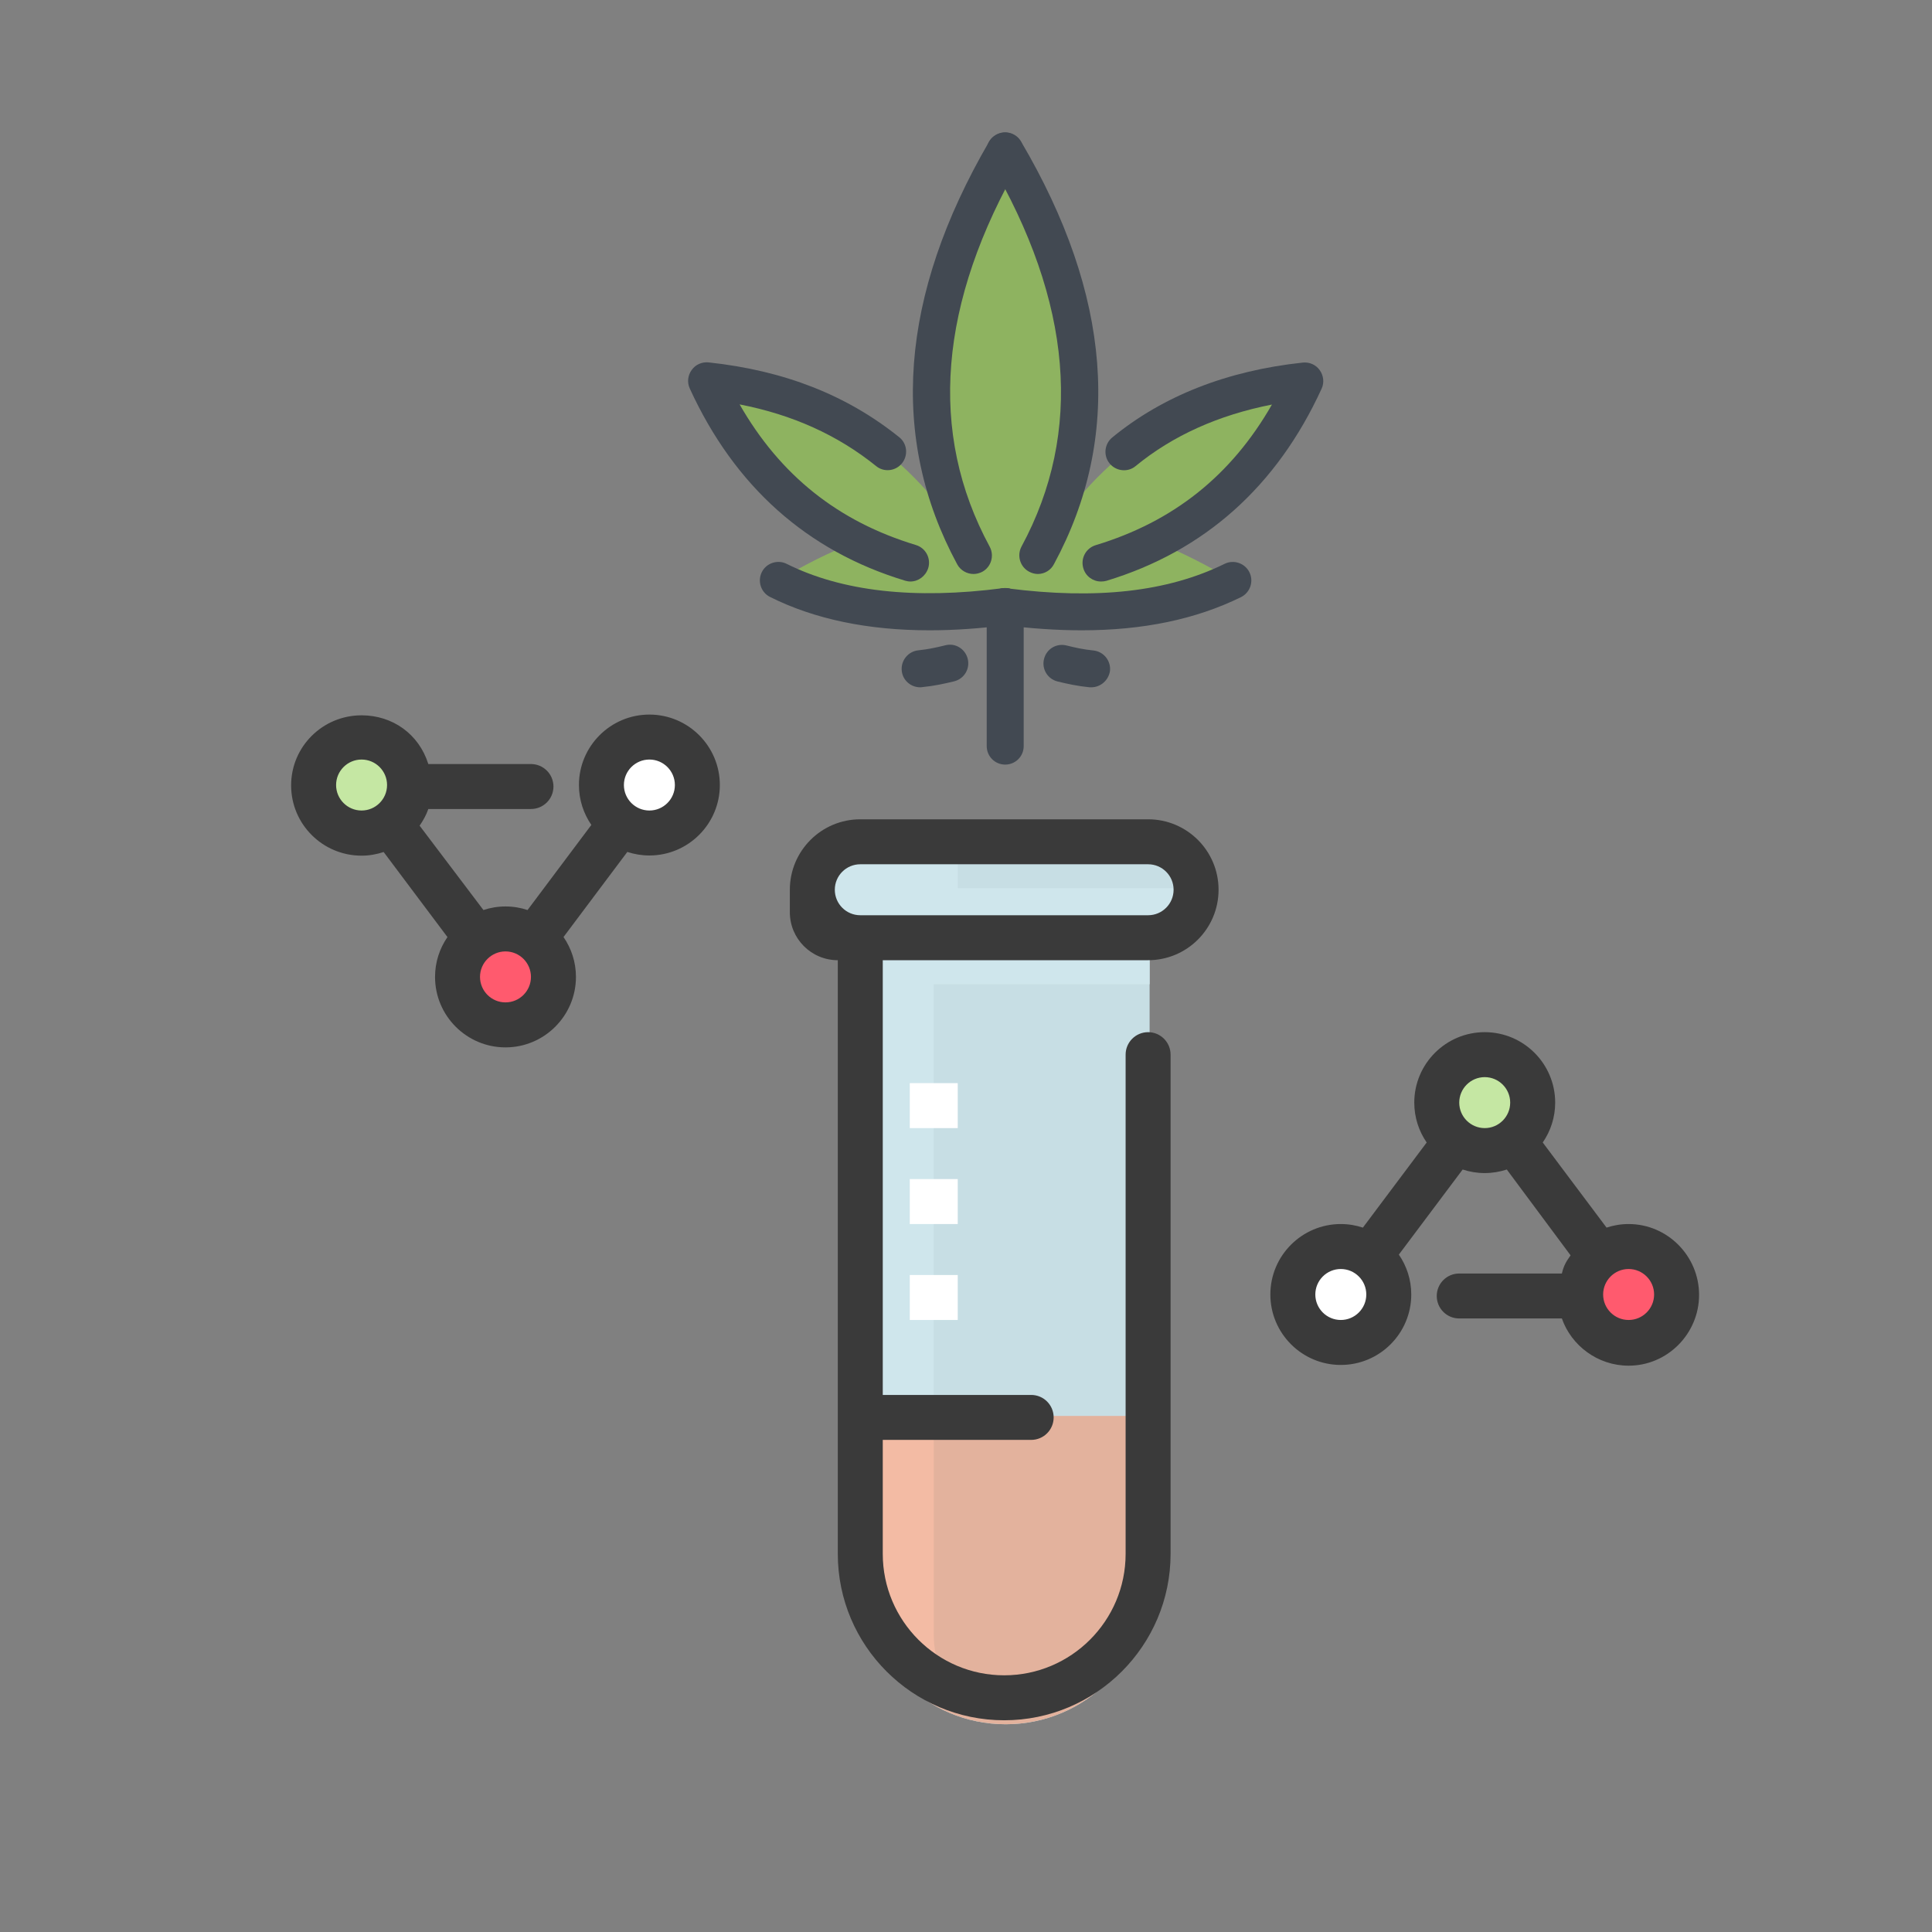 <svg xmlns="http://www.w3.org/2000/svg" width="73" height="73" viewBox="0 0 73 73" fill="none"><rect x="0" y="0" width="73" height="73" fill="#808080" stroke="none"/><path fill-rule="evenodd" clip-rule="evenodd" d="M37.982 5.704C40.947 10.728 41.564 15.38 39.877 19.623H40.122C42.344 16.577 45.391 14.807 49.345 14.436C48.067 17.194 46.172 19.214 43.704 20.492C44.648 20.864 45.599 21.355 46.587 21.934C44.321 23.048 41.482 23.376 37.982 22.922C34.519 23.376 31.642 23.048 29.414 21.934C30.358 21.355 31.346 20.864 32.297 20.492C29.823 19.214 27.934 17.2 26.656 14.436C30.61 14.807 33.657 16.577 35.879 19.623H36.087C34.437 15.387 35.054 10.728 37.982 5.704Z" fill="#8EB360"></path><path d="M37.981 28.89C37.591 28.89 37.283 28.576 37.283 28.192V22.922C37.283 22.532 37.597 22.224 37.981 22.224C38.365 22.224 38.68 22.538 38.68 22.922V28.192C38.68 28.582 38.365 28.89 37.981 28.89Z" fill="#424952"></path><path d="M41.601 21.972C41.299 21.972 41.022 21.777 40.934 21.474C40.821 21.103 41.028 20.713 41.4 20.599C44.333 19.712 46.524 17.968 48.06 15.286C46.039 15.683 44.315 16.457 42.911 17.609C42.621 17.855 42.174 17.811 41.929 17.515C41.683 17.219 41.727 16.778 42.023 16.532C43.931 14.965 46.354 14.008 49.225 13.7C49.477 13.674 49.722 13.781 49.867 13.989C50.012 14.191 50.043 14.461 49.936 14.688C48.243 18.383 45.504 20.826 41.803 21.947C41.74 21.965 41.67 21.972 41.601 21.972ZM39.215 21.688C39.102 21.688 38.989 21.657 38.882 21.6C38.542 21.418 38.416 20.99 38.598 20.65C40.934 16.325 40.525 11.414 37.377 6.057C37.182 5.723 37.289 5.295 37.623 5.1C37.956 4.899 38.384 5.012 38.579 5.346C41.998 11.15 42.413 16.526 39.826 21.311C39.706 21.55 39.461 21.688 39.215 21.688Z" fill="#424952"></path><path d="M40.87 23.816C39.932 23.816 38.938 23.747 37.886 23.615C37.502 23.564 37.231 23.212 37.282 22.834C37.332 22.45 37.685 22.173 38.062 22.23C41.437 22.664 44.119 22.362 46.272 21.304C46.618 21.134 47.04 21.279 47.21 21.625C47.38 21.972 47.235 22.393 46.889 22.563C45.183 23.401 43.193 23.816 40.87 23.816Z" fill="#424952"></path><path d="M41.236 25.969C41.211 25.969 41.192 25.969 41.167 25.969C40.72 25.925 40.317 25.837 39.958 25.749C39.58 25.654 39.354 25.277 39.448 24.899C39.543 24.521 39.914 24.295 40.298 24.389C40.6 24.465 40.934 24.54 41.312 24.578C41.696 24.616 41.979 24.962 41.941 25.346C41.891 25.699 41.589 25.969 41.236 25.969Z" fill="#424952"></path><path d="M34.399 21.972C34.329 21.972 34.267 21.959 34.197 21.94C30.495 20.82 27.757 18.377 26.064 14.682C25.956 14.449 25.988 14.184 26.133 13.983C26.278 13.775 26.523 13.668 26.775 13.693C29.639 14.002 31.994 14.927 33.977 16.52C34.279 16.759 34.323 17.2 34.084 17.502C33.845 17.804 33.398 17.855 33.102 17.609C31.648 16.438 29.948 15.67 27.946 15.28C29.482 17.962 31.666 19.705 34.606 20.593C34.978 20.706 35.186 21.097 35.072 21.468C34.971 21.776 34.695 21.972 34.399 21.972ZM36.785 21.688C36.539 21.688 36.294 21.556 36.168 21.323C33.587 16.545 33.989 11.175 37.37 5.358C37.565 5.024 37.993 4.911 38.327 5.106C38.661 5.301 38.774 5.73 38.579 6.063C35.463 11.433 35.06 16.344 37.395 20.656C37.578 20.996 37.452 21.424 37.112 21.607C37.011 21.657 36.898 21.688 36.785 21.688Z" fill="#424952"></path><path d="M35.124 23.816C32.795 23.816 30.774 23.395 29.099 22.557C28.753 22.387 28.614 21.965 28.784 21.619C28.954 21.273 29.383 21.134 29.722 21.304C31.812 22.349 34.557 22.658 37.888 22.224C38.265 22.173 38.624 22.438 38.675 22.828C38.725 23.212 38.454 23.564 38.07 23.615C37.038 23.747 36.056 23.816 35.124 23.816Z" fill="#424952"></path><path d="M34.764 25.969C34.412 25.969 34.103 25.699 34.072 25.34C34.034 24.956 34.317 24.609 34.701 24.572C35.073 24.534 35.413 24.458 35.715 24.383C36.093 24.282 36.47 24.515 36.565 24.893C36.659 25.27 36.432 25.648 36.055 25.743C35.696 25.831 35.293 25.919 34.846 25.963C34.815 25.969 34.789 25.969 34.764 25.969Z" fill="#424952"></path><path d="M45.25 31.75H30.75V35.375H45.25V31.75Z" fill="#C7DEE4"></path><path d="M36.188 31.75H30.75V35.375H36.188V31.75Z" fill="#CFE6EC"></path><path d="M45.25 33.562H30.75V35.375H45.25V33.562Z" fill="#CFE6EC"></path><path d="M38 65.15C34.997 65.15 32.562 62.716 32.562 59.713V35.375H43.438V59.713C43.438 62.716 41.003 65.15 38 65.15Z" fill="#C7DEE4"></path><path d="M35.281 35.375H32.562V53.5H35.281V35.375Z" fill="#CFE6EC"></path><path d="M43.438 35.375H32.562V37.188H43.438V35.375Z" fill="#CFE6EC"></path><path d="M38 65.15C34.997 65.15 32.562 62.716 32.562 59.713V53.5H43.438V59.713C43.438 62.716 41.003 65.15 38 65.15Z" fill="#E3B29D"></path><path d="M35.281 61.713V53.5H32.562V59.713C32.562 62.716 34.997 64.15 38 64.15C38.48 64.15 38.916 64.088 39.359 63.971C37.029 63.358 35.281 64.236 35.281 61.713Z" fill="#F3BBA4"></path><path d="M36.188 48.176H34.375V49.875H36.188V48.176Z" fill="white"></path><path d="M36.188 44.551H34.375V46.25H36.188V44.551Z" fill="white"></path><path d="M36.188 40.926H34.375V42.625H36.188V40.926Z" fill="white"></path><path d="M29.844 34.469C29.844 35.47 30.655 36.281 31.656 36.281V58.713C31.656 62.18 34.477 65 37.943 65C41.41 65 44.23 62.18 44.23 58.713V39.85C44.23 39.38 43.85 39 43.381 39C42.912 39 42.531 39.38 42.531 39.85V58.713C42.531 61.243 40.473 63.301 37.943 63.301C35.414 63.301 33.355 61.243 33.355 58.713V54.406H38.963C39.432 54.406 39.812 54.026 39.812 53.557C39.812 53.087 39.432 52.707 38.963 52.707H33.355V36.281H43.381C44.851 36.281 46.043 35.089 46.043 33.619C46.043 32.149 44.851 30.957 43.381 30.957H32.506C31.036 30.957 29.844 32.149 29.844 33.619V34.469ZM31.543 33.619C31.543 33.087 31.974 32.656 32.506 32.656H43.381C43.913 32.656 44.344 33.087 44.344 33.619C44.344 34.151 43.913 34.582 43.381 34.582H32.506C31.974 34.582 31.543 34.151 31.543 33.619Z" fill="#3A3A3A"></path><path d="M56.1 43.475C57.101 43.475 57.912 42.663 57.912 41.662C57.912 40.661 57.101 39.85 56.1 39.85C55.099 39.85 54.287 40.661 54.287 41.662C54.287 42.663 55.099 43.475 56.1 43.475Z" fill="#C5E7A3"></path><path d="M61.537 50.725C62.538 50.725 63.35 49.913 63.35 48.912C63.35 47.911 62.538 47.1 61.537 47.1C60.536 47.1 59.725 47.911 59.725 48.912C59.725 49.913 60.536 50.725 61.537 50.725Z" fill="#FF5A6E"></path><path d="M50.662 50.725C51.663 50.725 52.475 49.913 52.475 48.912C52.475 47.911 51.663 47.1 50.662 47.1C49.661 47.1 48.85 47.911 48.85 48.912C48.85 49.913 49.661 50.725 50.662 50.725Z" fill="white"></path><path d="M61.537 46.25C61.246 46.25 60.966 46.298 60.703 46.385L58.292 43.169C58.588 42.74 58.762 42.221 58.762 41.662C58.762 40.194 57.568 39 56.1 39C54.632 39 53.438 40.194 53.438 41.662C53.438 42.221 53.611 42.74 53.907 43.169L51.496 46.385C51.234 46.298 50.953 46.25 50.662 46.25C49.194 46.25 48 47.444 48 48.912C48 50.38 49.194 51.574 50.662 51.574C52.13 51.574 53.324 50.38 53.324 48.912C53.324 48.353 53.151 47.834 52.855 47.405L55.266 44.19C55.528 44.276 55.808 44.324 56.1 44.324C56.391 44.324 56.671 44.276 56.934 44.19L59.344 47.433C59.206 47.634 59.094 47.779 59.015 48.119H55.137C54.667 48.119 54.287 48.499 54.287 48.969C54.287 49.438 54.667 49.818 55.137 49.818H59.015C59.37 50.838 60.366 51.602 61.537 51.602C63.005 51.602 64.199 50.394 64.199 48.926C64.199 47.458 63.005 46.25 61.537 46.25ZM50.662 49.875C50.131 49.875 49.699 49.443 49.699 48.912C49.699 48.381 50.131 47.949 50.662 47.949C51.193 47.949 51.625 48.381 51.625 48.912C51.625 49.443 51.193 49.875 50.662 49.875ZM56.1 42.625C55.569 42.625 55.137 42.193 55.137 41.662C55.137 41.131 55.569 40.699 56.1 40.699C56.63 40.699 57.062 41.131 57.062 41.662C57.062 42.193 56.63 42.625 56.1 42.625ZM61.537 49.875C61.006 49.875 60.574 49.443 60.574 48.912C60.574 48.381 61.006 47.949 61.537 47.949C62.068 47.949 62.5 48.381 62.5 48.912C62.5 49.443 62.068 49.875 61.537 49.875Z" fill="#3A3A3A"></path><path d="M19.1 38.725C20.101 38.725 20.912 37.913 20.912 36.912C20.912 35.911 20.101 35.1 19.1 35.1C18.099 35.1 17.287 35.911 17.287 36.912C17.287 37.913 18.099 38.725 19.1 38.725Z" fill="#FF5A6E"></path><path d="M13.662 31.475C14.663 31.475 15.475 30.663 15.475 29.662C15.475 28.661 14.663 27.85 13.662 27.85C12.661 27.85 11.85 28.661 11.85 29.662C11.85 30.663 12.661 31.475 13.662 31.475Z" fill="#C5E7A3"></path><path d="M24.537 31.475C25.538 31.475 26.35 30.663 26.35 29.662C26.35 28.661 25.538 27.85 24.537 27.85C23.536 27.85 22.725 28.661 22.725 29.662C22.725 30.663 23.536 31.475 24.537 31.475Z" fill="white"></path><path d="M24.537 27C23.069 27 21.875 28.194 21.875 29.662C21.875 30.221 22.049 30.741 22.344 31.169L19.933 34.385C19.671 34.298 19.391 34.25 19.1 34.25C18.808 34.25 18.528 34.298 18.266 34.385L15.855 31.198C15.993 30.997 16.105 30.795 16.184 30.568H20.062C20.532 30.568 20.912 30.188 20.912 29.719C20.912 29.25 20.532 28.869 20.062 28.869H16.184C15.829 27.736 14.833 27.028 13.662 27.028C12.194 27.028 11 28.208 11 29.676C11 31.144 12.194 32.331 13.662 32.331C13.953 32.331 14.233 32.28 14.496 32.193L16.907 35.407C16.611 35.836 16.438 36.354 16.438 36.913C16.438 38.381 17.632 39.575 19.1 39.575C20.567 39.575 21.762 38.38 21.762 36.912C21.762 36.353 21.588 35.834 21.292 35.405L23.703 32.19C23.966 32.276 24.246 32.324 24.537 32.324C26.005 32.324 27.199 31.13 27.199 29.662C27.199 28.194 26.005 27 24.537 27ZM13.662 30.625C13.131 30.625 12.699 30.193 12.699 29.662C12.699 29.131 13.131 28.699 13.662 28.699C14.193 28.699 14.625 29.131 14.625 29.662C14.625 30.193 14.193 30.625 13.662 30.625ZM19.1 37.875C18.569 37.875 18.137 37.443 18.137 36.912C18.137 36.381 18.569 35.949 19.1 35.949C19.631 35.949 20.062 36.381 20.062 36.912C20.062 37.443 19.631 37.875 19.1 37.875ZM24.537 30.625C24.006 30.625 23.574 30.193 23.574 29.662C23.574 29.131 24.006 28.699 24.537 28.699C25.068 28.699 25.5 29.131 25.5 29.662C25.5 30.193 25.068 30.625 24.537 30.625Z" fill="#3A3A3A"></path></svg>
